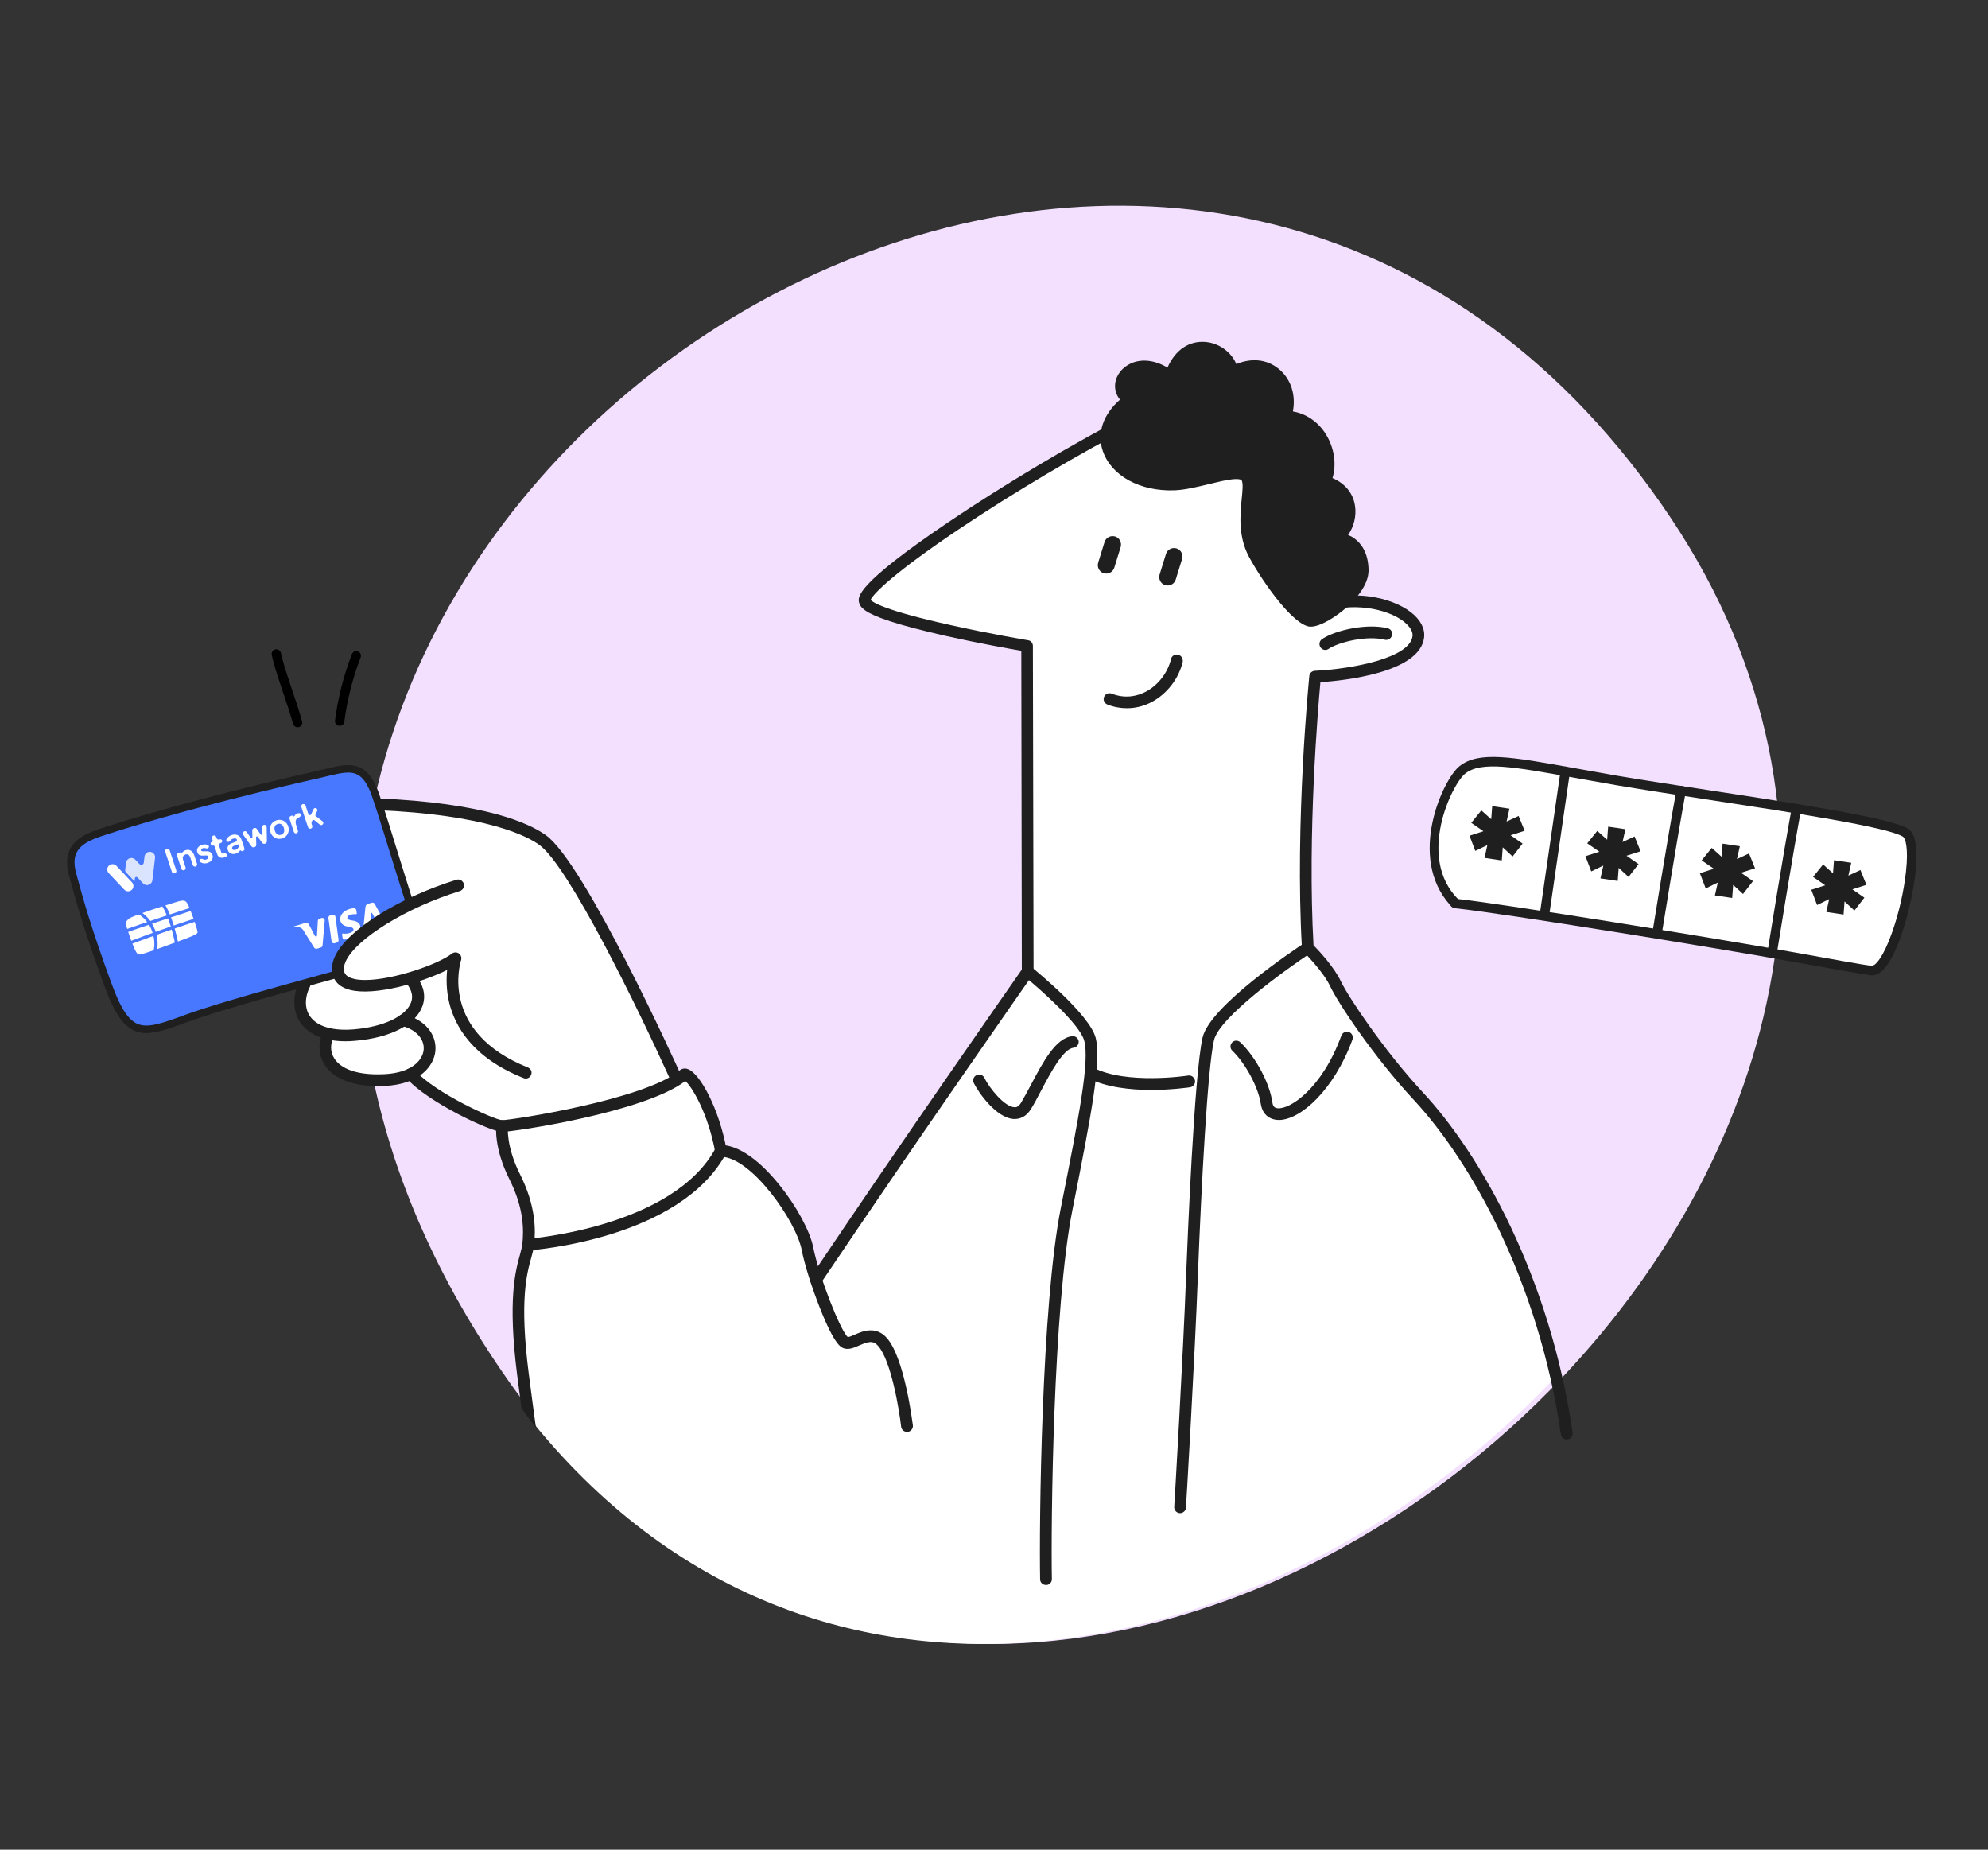 <svg width="301" height="280" viewBox="0 0 301 280" fill="none" xmlns="http://www.w3.org/2000/svg">
<rect x="0" y="0" width="301" height="280" fill="#333333" stroke="none"/>
<path d="M54.345 142.734C54.345 149.519 55.057 156.431 56.531 163.444C59.656 178.361 66.238 193.71 76.987 209.033C78.308 210.913 79.655 212.692 81.027 214.42C124.506 269.182 195.252 252.181 236.621 208.423C268.894 174.295 283.302 123.853 253.012 78.469C188.543 -18.095 54.167 48.153 54.345 142.734Z" fill="#F3E0FF"/>
<path d="M218.576 121.454C219.121 117.486 222.839 114.755 226.789 115.423L286.597 125.536C288.533 125.863 289.835 127.701 289.502 129.636L287.467 141.451C286.886 144.821 283.689 147.088 280.316 146.519L222.548 136.772C219.24 136.214 216.974 133.13 217.43 129.806L218.576 121.454Z" fill="white"/>
<path d="M276.95 136.11L276.516 138.052L279.128 138.441L279.278 136.456L280.77 137.836L282.28 135.888L280.461 134.625L282.589 133.948L281.682 131.702L279.859 132.549L280.293 130.606L277.681 130.218L277.531 132.203L276.033 130.863L274.512 132.747L276.351 134.014L274.243 134.693L275.121 136.997L276.95 136.11Z" fill="#1F1F1F"/>
<path d="M260.086 133.602L259.653 135.545L262.264 135.933L262.414 133.949L263.906 135.329L265.416 133.381L263.597 132.117L265.726 131.44L264.818 129.195L262.995 130.041L263.429 128.099L260.817 127.71L260.667 129.695L259.17 128.355L257.648 130.24L259.487 131.506L257.379 132.186L258.258 134.489L260.086 133.602Z" fill="#1F1F1F"/>
<path d="M242.757 131.027L242.323 132.969L244.935 133.358L245.085 131.373L246.576 132.753L248.087 130.805L246.267 129.542L248.396 128.865L247.488 126.619L245.666 127.466L246.099 125.523L243.488 125.135L243.337 127.12L241.84 125.78L240.318 127.664L242.158 128.931L240.05 129.61L240.928 131.914L242.757 131.027Z" fill="#1F1F1F"/>
<path d="M225.202 127.925L224.769 129.867L227.38 130.256L227.53 128.271L229.022 129.651L230.532 127.703L228.713 126.439L230.841 125.763L229.934 123.517L228.111 124.364L228.545 122.421L225.933 122.033L225.783 124.017L224.285 122.677L222.764 124.562L224.603 125.829L222.495 126.508L223.374 128.812L225.202 127.925Z" fill="#1F1F1F"/>
<path d="M282.778 147.57C282.961 147.597 283.123 147.621 283.244 147.639C284.829 147.834 286.369 145.828 287.837 141.659C289.484 136.98 291.552 127.106 288.901 125.45C286.326 123.846 272.548 121.736 259.236 119.695C253.996 118.896 249.039 118.138 244.961 117.449C242.642 117.043 240.485 116.66 238.591 116.316C228.818 114.553 223.902 113.657 220.968 115.993C218.502 117.965 213.015 129.718 219.559 137.005C219.887 137.462 220.179 137.497 220.57 137.514C220.96 137.53 220.723 136.481 220.74 136.09C214.48 129.755 219.818 118.719 221.836 117.115C224.255 115.178 229.252 116.087 238.32 117.724C240.214 118.068 242.391 118.454 244.71 118.86C248.788 119.549 253.765 120.31 259.005 121.11C271.548 123.036 285.794 125.195 288.122 126.659C288.462 126.875 288.984 128.235 288.578 131.941C288.266 134.874 287.482 138.337 286.459 141.186C285.129 144.981 283.883 146.265 283.394 146.213C282.214 146.079 277.399 145.198 271.312 144.107C259.645 142 227.908 136.866 220.74 136.09C220.352 136.054 220 136.332 219.943 136.717C219.906 137.105 220.185 137.456 220.57 137.514C227.698 138.283 259.394 143.411 271.041 145.515C276.807 146.538 281.098 147.32 282.778 147.57Z" fill="#1F1F1F"/>
<path d="M268.202 144.99C268.586 145.047 268.955 144.792 269.016 144.387C269.037 144.245 271.449 129.271 272.697 122.545C272.774 122.163 272.522 121.774 272.117 121.714C271.732 121.657 271.346 121.889 271.286 122.294C270.035 129.04 267.619 144.034 267.598 144.176C267.541 144.561 267.797 144.93 268.202 144.99Z" fill="#1F1F1F"/>
<path d="M250.803 141.907C251.187 141.964 251.556 141.709 251.617 141.304C251.638 141.162 254.014 126.431 255.247 119.806C255.324 119.425 255.072 119.035 254.667 118.975C254.262 118.915 253.896 119.15 253.836 119.555C252.603 126.18 250.223 140.931 250.202 141.073C250.142 141.478 250.398 141.847 250.803 141.907C250.782 141.904 250.803 141.907 250.803 141.907Z" fill="#1F1F1F"/>
<path d="M233.798 138.785C234.183 138.842 234.552 138.587 234.609 138.202L237.699 116.887C237.756 116.502 237.501 116.133 237.119 116.056C237.119 116.056 237.119 116.056 237.099 116.053C236.714 115.996 236.345 116.251 236.288 116.636L233.198 137.951C233.118 138.353 233.393 138.725 233.798 138.785Z" fill="#1F1F1F"/>
<path d="M202.23 148.935C201.061 146.419 198.038 143.472 198.038 143.472C196.945 124.235 199.156 102.432 199.156 102.432C199.156 102.432 214.199 101.771 214.784 96.384C215.114 93.36 209.422 90.514 203.501 91.099C201.621 92.826 199.334 94.097 198.393 93.995C196.665 93.818 192.498 88.684 189.906 83.958C187.314 79.231 189.83 73.946 188.712 72.218C187.593 70.49 181.673 73.209 177.759 73.361C171.406 73.59 167.061 69.728 167.569 65.611C149.984 75.165 130.367 88.507 130.951 91.048C131.587 93.767 155.55 97.833 155.55 97.833L155.626 147.105C155.626 147.105 138.016 172.263 123.582 193.735C122.998 191.982 122.54 190.305 122.286 189.009C121.397 184.511 114.358 174.219 109.148 174.219C107.852 167.13 104.066 162.403 104.066 162.403C103.532 162.683 102.973 162.962 102.363 163.242C102.363 163.242 87.955 131.35 82.136 127.157C78.782 124.743 71.082 122.355 57.487 121.745C58.554 124.642 59.596 129.571 60.714 137.576C57.639 139.177 55.047 140.981 53.319 142.709C51.591 144.463 50.753 146.165 51.312 147.563C49.584 148.122 47.78 148.732 45.925 149.316C44.654 152.238 45.569 155.567 49.685 156.508C48.313 159.15 49.533 162.86 55.479 163.42C56.292 163.496 57.182 163.521 58.198 163.47C59.799 163.394 61.121 163.064 62.137 162.556C65.186 166.062 74.513 170.408 75.961 170.408C75.961 170.408 75.554 173.508 77.841 178.082C80.128 182.631 80.128 186.112 79.9 188.424C79.671 190.711 77.282 193.735 79.112 207.991C79.417 210.354 79.696 212.489 79.951 214.42C123.43 269.182 194.175 252.182 235.545 208.423C230.971 188.424 221.67 173.482 214.682 165.961C208.812 159.532 203.399 151.425 202.23 148.935Z" fill="white"/>
<path d="M168.84 81.213C168.154 81.01 167.442 81.391 167.239 82.052L166.274 85.178C166.07 85.864 166.451 86.575 167.112 86.778C167.798 86.982 168.51 86.601 168.713 85.94L169.679 82.814C169.882 82.128 169.501 81.417 168.84 81.213Z" fill="#1F1F1F"/>
<path d="M178.141 83.018C177.454 82.814 176.743 83.195 176.54 83.856L175.574 86.982C175.371 87.668 175.752 88.379 176.413 88.583C177.099 88.786 177.81 88.405 178.014 87.744L178.979 84.619C179.182 83.933 178.801 83.221 178.141 83.018Z" fill="#1F1F1F"/>
<path d="M202.332 81.518C204.848 79.867 205.737 74.352 200.604 72.904C202.383 69.321 199.969 63.146 194.633 63.07C196.361 57.962 191.837 53.362 186.653 56.412C186.12 52.448 179.36 50.186 177.226 57.022C171.839 52.854 167.519 58.216 170.949 60.554C163.783 65.763 168.764 73.692 177.759 73.336C181.673 73.183 187.594 70.464 188.712 72.192C189.83 73.92 187.314 79.18 189.906 83.932C192.498 88.659 196.666 93.817 198.394 93.97C200.121 94.122 206.296 89.802 206.296 86.347C206.296 81.518 202.459 81.468 202.332 81.518Z" fill="#1F1F1F"/>
<path d="M205.077 81.518C204.772 81.289 204.441 81.112 204.111 80.984C204.975 79.765 205.407 78.088 205.153 76.537C204.873 74.657 203.628 73.158 201.748 72.37C202.383 70.312 202.027 67.821 200.782 65.788C199.613 63.883 197.809 62.637 195.751 62.282C196.234 59.766 195.446 57.326 193.591 55.827C191.812 54.379 189.499 54.15 187.187 55.116C186.45 53.311 184.595 51.939 182.511 51.761C180.021 51.558 177.937 52.981 176.768 55.649C174.888 54.531 172.931 54.277 171.279 54.989C169.907 55.599 168.967 56.793 168.84 58.14C168.764 59.004 169.018 59.817 169.577 60.503C167.01 62.739 166.045 65.611 166.985 68.304C168.281 72.04 172.626 74.403 177.785 74.225C179.386 74.174 181.241 73.717 183.045 73.285C184.392 72.954 185.637 72.65 186.628 72.548C187.797 72.446 187.975 72.675 187.975 72.675C188.254 73.082 188.127 74.327 188 75.546C187.772 77.96 187.441 81.239 189.144 84.364C191.38 88.456 195.852 94.63 198.317 94.859C198.368 94.859 198.419 94.859 198.495 94.859C199.918 94.859 202.332 93.36 204.035 91.81C205.229 90.743 207.211 88.582 207.211 86.346C207.186 83.602 206.017 82.204 205.077 81.518ZM202.79 90.514C200.858 92.267 198.902 93.157 198.444 93.106C197.377 93.004 193.489 88.659 190.668 83.526C189.22 80.883 189.499 78.037 189.754 75.75C189.931 74.047 190.059 72.7 189.449 71.76C188.991 71.049 188.178 70.794 187.162 70.794C185.916 70.794 184.316 71.176 182.613 71.608C180.91 72.014 179.157 72.446 177.709 72.497C173.389 72.65 169.679 70.718 168.662 67.771C167.874 65.534 168.916 63.171 171.457 61.316C171.686 61.138 171.839 60.884 171.813 60.579C171.813 60.3 171.661 60.02 171.432 59.868C170.847 59.461 170.543 58.927 170.593 58.368C170.67 57.682 171.203 57.022 171.991 56.691C173.312 56.107 175.015 56.513 176.667 57.784C176.895 57.962 177.2 58.013 177.48 57.936C177.759 57.86 177.963 57.631 178.064 57.352C178.852 54.811 180.428 53.438 182.384 53.616C184.061 53.769 185.561 55.065 185.764 56.59C185.815 56.895 185.993 57.149 186.247 57.276C186.526 57.403 186.831 57.403 187.085 57.25C189.067 56.081 191.024 56.107 192.473 57.301C193.997 58.546 194.506 60.732 193.769 62.892C193.667 63.171 193.718 63.451 193.896 63.679C194.048 63.908 194.328 64.061 194.607 64.061C197.225 64.111 198.648 65.814 199.257 66.805C200.376 68.635 200.579 70.972 199.791 72.599C199.664 72.827 199.664 73.107 199.766 73.361C199.867 73.615 200.071 73.793 200.35 73.844C202.586 74.479 203.222 75.851 203.4 76.893C203.628 78.392 202.942 80.121 201.824 80.857C201.443 81.112 201.316 81.594 201.519 82.001C201.697 82.357 202.053 82.535 202.408 82.509C202.536 82.509 203.527 82.56 204.314 83.322C205.026 84.008 205.382 85.076 205.382 86.473C205.382 87.515 204.441 89.014 202.79 90.514Z" fill="#1F1F1F"/>
<path d="M215.419 165.351C209.549 159.023 204.162 150.942 203.018 148.554C201.976 146.343 199.639 143.878 198.876 143.09C197.936 126.217 199.562 107.26 199.918 103.271C203.323 103.042 215.013 101.873 215.622 96.486C215.775 95.139 215.063 93.792 213.615 92.674C210.693 90.412 204.746 89.116 199.461 91.149C199.003 91.327 198.775 91.835 198.953 92.293C199.13 92.75 199.639 92.979 200.096 92.801C204.594 91.073 209.956 92.09 212.522 94.072C213.056 94.504 213.971 95.342 213.869 96.282C213.488 99.637 204.619 101.288 199.08 101.543C198.648 101.568 198.266 101.898 198.241 102.33C198.216 102.559 196.03 124.438 197.123 143.522C197.123 143.751 197.225 143.954 197.377 144.107C197.402 144.132 200.299 146.978 201.392 149.291C202.586 151.832 207.999 159.989 214.098 166.545C222.611 175.719 232.953 193.837 236.333 217.139C236.409 217.571 236.765 217.902 237.222 217.902C237.273 217.902 237.298 217.902 237.349 217.902C237.832 217.825 238.162 217.368 238.112 216.885C234.656 193.176 224.135 174.702 215.419 165.351Z" fill="#1F1F1F"/>
<path d="M171.152 62.663C162.334 67.212 152.017 73.361 143.581 79.053C129.452 88.583 129.884 90.412 130.062 91.2C130.24 91.937 130.926 92.801 134.763 94.046C136.847 94.732 139.718 95.469 143.276 96.282C148.053 97.35 152.856 98.214 154.635 98.519L154.711 146.775C152.907 149.367 136.364 173.025 122.82 193.202C122.54 193.608 122.642 194.167 123.074 194.447C123.226 194.548 123.404 194.599 123.557 194.599C123.836 194.599 124.116 194.472 124.294 194.218C138.575 172.974 156.159 147.842 156.337 147.588C156.439 147.436 156.49 147.258 156.49 147.08L156.388 97.782C156.388 97.35 156.083 96.969 155.651 96.918C155.6 96.918 149.883 95.952 144.064 94.656C134.052 92.445 132.171 91.2 131.815 90.819C132.171 89.93 135.322 86.728 145.207 80.095C153.466 74.556 163.453 68.635 171.94 64.264C172.372 64.035 172.55 63.502 172.321 63.07C172.143 62.612 171.584 62.46 171.152 62.663Z" fill="#1F1F1F"/>
<path d="M156.185 146.394C155.804 146.089 155.245 146.14 154.94 146.521C154.635 146.902 154.686 147.461 155.067 147.766C157.379 149.647 163.529 155.059 164.164 157.549C164.977 160.675 163.427 168.756 160.632 182.783C157.659 197.7 157.328 230.989 157.481 239.069C157.481 239.552 157.888 239.933 158.37 239.933C158.37 239.933 158.37 239.933 158.396 239.933C158.879 239.933 159.285 239.527 159.26 239.019C159.107 230.963 159.438 197.877 162.385 183.113C165.308 168.426 166.782 160.599 165.892 157.092C164.977 153.611 157.074 147.131 156.185 146.394Z" fill="#1F1F1F"/>
<path d="M197.53 142.735C196.056 143.7 183.172 152.289 182.079 157.067C180.809 162.657 179.792 188.018 179.589 193.049C179.132 205.374 177.81 227.888 177.785 228.117C177.759 228.6 178.141 229.032 178.623 229.057C178.649 229.057 178.649 229.057 178.674 229.057C179.132 229.057 179.538 228.702 179.564 228.219C179.589 227.99 180.911 205.475 181.368 193.126C181.902 179.302 182.842 161.666 183.807 157.473C184.595 154.017 194.684 146.75 198.495 144.234C198.902 143.954 199.029 143.421 198.749 143.014C198.495 142.557 197.936 142.455 197.53 142.735Z" fill="#1F1F1F"/>
<path d="M204.238 156.228C203.781 156.05 203.273 156.304 203.095 156.762C200.147 164.843 195.268 167.968 193.438 167.765C193.108 167.739 192.752 167.612 192.651 166.901C192.244 163.979 190.16 160.065 187.797 157.778C187.441 157.448 186.882 157.448 186.552 157.804C186.221 158.159 186.221 158.718 186.577 159.049C188.61 161.005 190.541 164.639 190.897 167.13C191.1 168.476 191.964 169.366 193.26 169.518C193.387 169.518 193.489 169.544 193.616 169.544C196.894 169.544 201.951 165.046 204.772 157.372C204.95 156.914 204.696 156.38 204.238 156.228Z" fill="#1F1F1F"/>
<path d="M179.919 162.81C179.818 162.835 170.543 164.233 165.536 161.615C165.104 161.387 164.571 161.564 164.342 161.996C164.113 162.428 164.291 162.962 164.723 163.191C167.468 164.614 171.203 164.995 174.303 164.995C177.48 164.995 179.996 164.614 180.199 164.588C180.682 164.512 181.012 164.055 180.936 163.572C180.834 163.089 180.402 162.733 179.919 162.81Z" fill="#1F1F1F"/>
<path d="M162.36 156.863C159.87 157.092 157.938 160.726 156.083 164.233C155.55 165.224 155.041 166.189 154.584 166.952C154.203 167.561 153.847 167.638 153.593 167.612C152.068 167.536 149.781 164.69 149.044 163.165C148.841 162.733 148.307 162.53 147.85 162.759C147.418 162.962 147.215 163.496 147.443 163.953C148.129 165.351 150.823 169.264 153.517 169.391C153.568 169.391 153.593 169.391 153.644 169.391C154.381 169.391 155.346 169.112 156.109 167.866C156.617 167.053 157.125 166.062 157.659 165.046C159.056 162.403 160.988 158.769 162.512 158.617C162.995 158.566 163.351 158.134 163.326 157.651C163.275 157.168 162.843 156.812 162.36 156.863Z" fill="#1F1F1F"/>
<path d="M178.369 99.103C177.887 99.002 177.404 99.281 177.302 99.764C176.819 101.822 175.371 103.703 173.516 104.694C172.372 105.304 170.517 105.863 168.306 104.999C167.849 104.821 167.341 105.05 167.163 105.507C166.985 105.964 167.214 106.473 167.671 106.65C168.637 107.032 169.628 107.21 170.619 107.21C171.915 107.21 173.185 106.905 174.38 106.269C176.718 105.024 178.471 102.737 179.081 100.171C179.132 99.688 178.852 99.205 178.369 99.103Z" fill="#1F1F1F"/>
<path d="M210.133 95.114C207.084 94.326 202.281 95.342 200.172 96.74C199.766 97.019 199.664 97.553 199.918 97.985C200.096 98.239 200.375 98.392 200.655 98.392C200.833 98.392 200.985 98.341 201.138 98.239C202.688 97.197 206.957 96.155 209.651 96.841C210.133 96.969 210.616 96.689 210.743 96.206C210.896 95.723 210.616 95.24 210.133 95.114Z" fill="#1F1F1F"/>
<path d="M134.306 202.578C132.629 200.647 130.596 201.511 129.401 202.045C129.071 202.197 128.588 202.4 128.359 202.4C127.267 201.46 124.04 193.379 123.125 188.805C122.642 186.366 120.584 182.554 117.992 179.352C116.187 177.09 112.604 173.33 109.123 173.33C108.64 173.33 108.234 173.736 108.234 174.219C108.234 174.702 108.64 175.108 109.123 175.108C113.748 175.108 120.533 184.866 121.371 189.161C121.803 191.397 122.896 194.853 124.141 198.004C126.403 203.747 127.394 204.001 127.826 204.128C128.563 204.332 129.3 204.027 130.087 203.671C131.511 203.061 132.197 202.883 132.959 203.747C134.916 205.983 136.135 213.327 136.44 215.97C136.491 216.427 136.872 216.758 137.33 216.758C137.355 216.758 137.406 216.758 137.431 216.758C137.914 216.707 138.27 216.25 138.219 215.767C138.143 215.36 136.999 205.704 134.306 202.578Z" fill="#1F1F1F"/>
<path d="M82.67 126.446C80.179 124.642 73.547 121.541 57.055 120.855C56.572 120.83 56.14 121.211 56.14 121.719C56.115 122.202 56.496 122.634 57.004 122.634C73.623 123.32 79.773 126.547 81.653 127.894C86.1 131.096 96.621 152.67 101.576 163.623C101.728 163.953 102.059 164.156 102.389 164.156C102.516 164.156 102.643 164.131 102.745 164.08C103.202 163.877 103.38 163.343 103.177 162.911C102.592 161.564 88.591 130.715 82.67 126.446Z" fill="#1F1F1F"/>
<path d="M61.426 147.436C61.07 147.766 61.044 148.325 61.375 148.681C62.035 149.392 62.722 150.536 62.213 151.806C61.4 153.865 58.046 155.44 53.624 155.821C50.372 156.101 47.983 155.389 46.916 153.814C46.103 152.62 46.128 150.942 46.941 149.341C47.17 148.909 46.992 148.376 46.56 148.147C46.128 147.918 45.594 148.096 45.366 148.528C44.248 150.714 44.298 153.052 45.467 154.78C46.23 155.898 48.085 157.626 52.328 157.626C52.786 157.626 53.294 157.6 53.828 157.549C59.062 157.092 62.823 155.186 63.916 152.416C64.577 150.764 64.145 148.986 62.722 147.436C62.34 147.131 61.781 147.105 61.426 147.436Z" fill="#1F1F1F"/>
<path d="M61.273 153.585C60.79 153.458 60.307 153.763 60.206 154.246C60.079 154.729 60.384 155.211 60.867 155.313C62.976 155.847 64.297 157.295 64.145 158.921C63.992 160.497 62.34 162.403 58.198 162.606C53.091 162.86 51.261 161.234 50.626 160.243C49.99 159.252 49.965 158.057 50.55 156.914C50.778 156.482 50.6 155.948 50.168 155.72C49.736 155.491 49.203 155.669 48.974 156.101C48.11 157.778 48.186 159.684 49.152 161.208C49.94 162.428 52.023 164.41 57.207 164.41C57.563 164.41 57.919 164.41 58.3 164.385C63.56 164.131 65.695 161.361 65.923 159.099C66.152 156.558 64.297 154.347 61.273 153.585Z" fill="#1F1F1F"/>
<path d="M104.168 161.844C103.71 161.666 103.253 161.742 102.897 162.047C97.612 166.469 77.46 169.569 76.012 169.569C74.894 169.518 65.847 165.478 62.849 162.022C62.518 161.64 61.959 161.615 61.603 161.945C61.222 162.276 61.197 162.835 61.527 163.191C64.678 166.824 74.335 171.348 76.037 171.348C77.638 171.348 97.561 168.4 103.761 163.648C104.727 164.436 107.217 168.527 108.284 174.397C108.36 174.829 108.742 175.134 109.148 175.134C109.199 175.134 109.25 175.134 109.301 175.109C109.784 175.032 110.114 174.549 110.012 174.067C108.894 167.866 105.997 162.504 104.168 161.844Z" fill="#1F1F1F"/>
<path d="M80.052 207.889C78.629 196.784 79.773 192.744 80.459 190.304C80.637 189.644 80.789 189.085 80.865 188.526C81.12 186.188 81.145 182.528 78.706 177.7C76.596 173.482 76.901 170.585 76.901 170.56C76.952 170.077 76.622 169.619 76.139 169.569C75.656 169.518 75.199 169.848 75.148 170.331C75.123 170.458 74.741 173.762 77.13 178.513C79.341 182.91 79.315 186.239 79.087 188.348C79.036 188.754 78.909 189.237 78.756 189.822C78.045 192.388 76.85 196.657 78.299 208.118C78.53 209.925 78.749 211.597 78.954 213.139C79.954 214.639 80.052 214.639 81.145 216.106C80.821 213.762 80.456 211.032 80.052 207.889Z" fill="#1F1F1F"/>
<path d="M10.968 132.286C12.048 136.29 13.33 140.864 16.364 149.112C19.398 157.359 21.615 156.589 28.134 154.196C34.653 151.803 50.331 147.733 57.528 145.645C64.724 143.558 63.752 141.157 62.628 138.344C61.524 135.532 58.82 126.128 56.918 120.52C55.016 114.932 52.421 116.298 48.017 117.28C43.614 118.263 27.453 121.999 15.087 126.07C12.439 126.99 9.887 128.281 10.968 132.286Z" fill="#4778FF" stroke="#1F1F1F" stroke-width="1.135"/>
<g clip-path="url(#clip0_256_7675)">
<path fill-rule="evenodd" clip-rule="evenodd" d="M33.954 129.799C34.063 129.763 34.167 129.714 34.252 129.665C34.349 129.61 34.383 129.493 34.348 129.388L34.34 129.364C34.282 129.188 34.056 129.14 33.88 129.198C33.712 129.253 33.565 129.221 33.482 128.969L33.178 128.049C33.118 127.868 33.217 127.672 33.398 127.613L33.459 127.593C33.607 127.544 33.687 127.385 33.638 127.237C33.59 127.09 33.43 127.009 33.283 127.058L33.222 127.078C33.04 127.137 32.845 127.039 32.785 126.857L32.732 126.696C32.647 126.439 32.306 126.386 32.147 126.606C32.085 126.692 32.068 126.803 32.101 126.904L32.191 127.176C32.231 127.296 32.166 127.425 32.046 127.464C31.926 127.504 31.861 127.633 31.901 127.752L31.936 127.859C31.974 127.976 32.1 128.039 32.217 128.001C32.334 127.963 32.46 128.026 32.498 128.143L32.878 129.292C33.035 129.77 33.441 129.967 33.954 129.799ZM26.467 132.202C26.651 132.142 26.751 131.943 26.69 131.759L25.688 128.721C25.627 128.537 25.428 128.437 25.244 128.497C25.06 128.558 24.96 128.756 25.021 128.94L26.023 131.978C26.084 132.163 26.282 132.263 26.467 132.202ZM27.885 131.736C28.062 131.678 28.159 131.487 28.1 131.31L27.733 130.196C27.582 129.74 27.744 129.472 28.104 129.353C28.433 129.245 28.688 129.437 28.801 129.781L29.188 130.952C29.246 131.129 29.437 131.226 29.614 131.167C29.791 131.109 29.887 130.919 29.829 130.742L29.416 129.489C29.235 128.941 28.782 128.476 28.093 128.703C27.896 128.768 27.692 128.901 27.552 129.107C27.507 129.172 27.393 129.166 27.368 129.091C27.354 129.047 27.306 129.023 27.262 129.037L27.021 129.116C26.844 129.175 26.748 129.365 26.806 129.542L27.459 131.521C27.518 131.698 27.708 131.794 27.885 131.736ZM32.165 129.419C32.365 130.025 31.925 130.466 31.429 130.629C30.986 130.774 30.559 130.68 30.271 130.45C30.152 130.355 30.172 130.179 30.285 130.076C30.413 129.961 30.606 129.989 30.756 130.074C30.877 130.142 31.03 130.173 31.222 130.11C31.519 130.012 31.591 129.797 31.545 129.658C31.486 129.478 31.247 129.493 30.965 129.511C30.555 129.537 30.054 129.569 29.873 129.022C29.691 128.468 30.072 128.052 30.579 127.886C30.922 127.773 31.245 127.804 31.518 127.953C31.664 128.032 31.67 128.226 31.557 128.346C31.445 128.465 31.262 128.458 31.109 128.401C31.002 128.36 30.874 128.349 30.725 128.399C30.515 128.468 30.42 128.612 30.46 128.736C30.511 128.89 30.734 128.881 31.006 128.871C31.43 128.854 31.972 128.833 32.165 129.419ZM36.529 128.802C36.49 128.717 36.348 128.723 36.295 128.8C36.159 128.999 35.94 129.146 35.724 129.217C35.186 129.394 34.669 129.221 34.488 128.673C34.3 128.104 34.695 127.765 35.283 127.571L35.624 127.459C35.827 127.393 35.959 127.145 35.8 127.002C35.68 126.894 35.518 126.881 35.266 126.964C35.1 127.018 34.982 127.117 34.901 127.233C34.799 127.379 34.624 127.49 34.454 127.436C34.294 127.385 34.202 127.211 34.28 127.062C34.435 126.769 34.679 126.538 35.077 126.407C35.791 126.172 36.359 126.479 36.57 127.119L37.002 128.429C37.053 128.583 36.969 128.749 36.815 128.8L36.65 128.854C36.602 128.87 36.55 128.847 36.529 128.802ZM35.675 128.634C35.389 128.728 35.209 128.651 35.151 128.478C35.097 128.313 35.181 128.117 35.472 128.021L36.129 127.805C36.141 127.801 36.153 127.807 36.157 127.819C36.22 128.141 36.069 128.505 35.675 128.634ZM39.046 126.672C38.959 126.549 38.766 126.613 38.77 126.763L38.803 127.874C38.807 128.041 38.702 128.191 38.543 128.244L38.499 128.258C38.341 128.31 38.167 128.253 38.071 128.117L36.824 126.356C36.692 126.169 36.778 125.909 36.995 125.837C37.141 125.789 37.3 125.845 37.385 125.973L37.939 126.811C38.023 126.938 38.221 126.876 38.217 126.724L38.192 125.727C38.188 125.56 38.293 125.41 38.452 125.358L38.467 125.353C38.626 125.301 38.8 125.359 38.895 125.496L39.467 126.31C39.554 126.435 39.749 126.368 39.742 126.216L39.693 125.213C39.685 125.06 39.78 124.922 39.925 124.874C40.143 124.802 40.367 124.962 40.371 125.19L40.41 127.338C40.413 127.503 40.308 127.652 40.15 127.704L40.107 127.718C39.949 127.77 39.774 127.712 39.678 127.575L39.046 126.672ZM42.745 126.909C43.557 126.642 43.883 125.84 43.638 125.098C43.394 124.358 42.657 123.915 41.845 124.182C41.033 124.449 40.704 125.243 40.948 125.982C41.193 126.724 41.933 127.176 42.745 126.909ZM41.615 125.763C41.757 126.193 42.08 126.517 42.563 126.358C43.049 126.198 43.113 125.747 42.971 125.317C42.829 124.887 42.514 124.575 42.028 124.735C41.544 124.894 41.473 125.333 41.615 125.763ZM44.903 126.141C45.074 126.085 45.167 125.9 45.111 125.729L44.848 124.933C44.628 124.267 44.849 123.886 45.148 123.787C45.312 123.734 45.492 123.637 45.525 123.468L45.535 123.415C45.563 123.265 45.488 123.105 45.336 123.094C45.235 123.087 45.134 123.101 45.04 123.131C44.84 123.197 44.666 123.346 44.572 123.545C44.546 123.602 44.417 123.61 44.398 123.551C44.373 123.477 44.294 123.438 44.221 123.462L44.041 123.521C43.868 123.578 43.775 123.763 43.832 123.936L44.491 125.933C44.547 126.104 44.732 126.197 44.903 126.141ZM47.186 124.425C47.148 124.511 47.143 124.608 47.173 124.697L47.275 125.006C47.333 125.183 47.237 125.374 47.06 125.432C46.883 125.49 46.692 125.394 46.634 125.217L45.623 122.153C45.564 121.976 45.66 121.785 45.837 121.727C46.014 121.669 46.205 121.765 46.264 121.942L46.691 123.238C46.756 123.435 47.03 123.449 47.114 123.26L47.45 122.508C47.486 122.427 47.554 122.366 47.638 122.338C47.901 122.252 48.138 122.523 48.018 122.772L47.772 123.279C47.725 123.376 47.753 123.492 47.838 123.558L48.822 124.315C49.03 124.475 48.975 124.802 48.726 124.884C48.619 124.919 48.502 124.897 48.416 124.826L47.615 124.169C47.499 124.074 47.324 124.115 47.263 124.252L47.186 124.425Z" fill="white"/>
<path fill-rule="evenodd" clip-rule="evenodd" d="M20.373 133.401C20.372 133.41 20.36 133.414 20.354 133.407L19.052 132.024C18.975 131.943 18.939 131.832 18.952 131.72L19.086 130.592C19.124 130.269 19.349 130.014 19.641 129.921C19.93 129.823 20.263 129.894 20.486 130.131L21.119 130.803C21.339 131.037 21.732 130.908 21.77 130.589L21.881 129.657C21.933 129.216 22.333 128.902 22.774 128.954C23.215 129.006 23.531 129.406 23.478 129.847L23.074 133.254C23.053 133.437 22.971 133.598 22.851 133.72C22.836 133.736 22.821 133.752 22.805 133.767C22.481 134.071 21.972 134.056 21.668 133.732L20.807 132.818C20.678 132.681 20.449 132.757 20.427 132.943L20.373 133.401Z" fill="white" fill-opacity="0.8"/>
<path fill-rule="evenodd" clip-rule="evenodd" d="M17.63 131.071C17.325 130.747 16.816 130.732 16.493 131.035C16.169 131.339 16.153 131.848 16.458 132.171L18.811 134.672C19.115 134.995 19.624 135.011 19.948 134.707C20.271 134.403 20.287 133.894 19.983 133.571L17.63 131.071Z" fill="white"/>
</g>
<path d="M30.066 140.657C29.961 140.296 29.813 139.816 29.615 139.251C29.447 138.757 29.241 138.205 29.01 137.611C28.961 137.479 28.906 137.346 28.851 137.213C28.276 135.787 27.806 135.926 26.24 136.406C25.854 136.522 25.299 136.692 24.667 136.891C23.557 137.244 22.2 137.686 21.002 138.136C20.678 138.256 20.36 138.383 20.071 138.498C19.28 138.819 18.634 139.292 18.878 140.181C18.924 140.354 19.007 140.612 19.102 140.911C19.274 141.447 19.508 142.116 19.726 142.702C19.854 143.038 19.976 143.352 20.081 143.583C20.712 144.999 20.934 144.832 22.241 144.422C22.585 144.317 22.993 144.174 23.458 144.013C24.408 143.687 25.563 143.261 26.753 142.824C27.176 142.669 27.606 142.506 28.036 142.351C30.255 141.543 30.283 141.401 30.066 140.657Z" fill="white"/>
<path d="M21.038 144.961C20.576 144.937 20.276 144.606 19.868 143.695C19.466 142.791 18.826 140.896 18.645 140.257C18.29 138.986 19.561 138.464 19.978 138.294C21.919 137.5 24.707 136.64 26.049 136.224L26.175 136.183C27.713 135.709 28.423 135.493 29.083 137.129C29.787 138.863 30.192 140.219 30.297 140.594C30.403 140.949 30.508 141.317 30.124 141.659C29.826 141.931 29.219 142.187 28.127 142.588C25.907 143.409 23.638 144.255 22.325 144.665C22.254 144.689 22.184 144.706 22.121 144.73C21.657 144.877 21.32 144.976 21.038 144.961ZM19.115 140.131C19.283 140.742 19.923 142.637 20.313 143.506C20.591 144.13 20.77 144.399 20.953 144.47C21.15 144.542 21.473 144.443 21.972 144.284C22.035 144.26 22.105 144.243 22.175 144.22C23.475 143.809 25.744 142.97 27.956 142.148C28.943 141.782 29.564 141.527 29.803 141.314C29.941 141.191 29.945 141.109 29.841 140.734C29.736 140.366 29.336 139.031 28.638 137.318C28.338 136.584 28.12 136.394 27.873 136.347C27.552 136.276 27.061 136.428 26.323 136.656L26.197 136.697C24.863 137.106 22.089 137.96 20.168 138.749C19.258 139.105 18.946 139.52 19.115 140.131Z" fill="#4778FF"/>
<path d="M23.45 144.274C23.43 144.273 23.416 144.272 23.396 144.264C23.266 144.23 23.197 144.096 23.232 143.968C23.677 142.452 23.102 139.588 20.893 138.357C20.779 138.289 20.739 138.144 20.8 138.03C20.868 137.918 21.015 137.877 21.129 137.938C22.21 138.542 23.054 139.579 23.511 140.869C23.902 141.977 23.97 143.185 23.701 144.102C23.661 144.209 23.561 144.279 23.45 144.274Z" fill="#4778FF"/>
<path d="M26.746 143.077C26.636 143.072 26.543 142.998 26.521 142.888C26.005 140.349 25.253 138.216 24.472 137.032C24.402 136.919 24.431 136.77 24.545 136.7C24.659 136.631 24.81 136.659 24.88 136.773C26.032 138.523 26.742 141.572 26.996 142.796C27.024 142.928 26.941 143.053 26.808 143.081C26.781 143.079 26.767 143.079 26.746 143.077Z" fill="#4778FF"/>
<path d="M19.095 141.163C18.998 141.158 18.912 141.099 18.882 141.008C18.833 140.882 18.902 140.749 19.023 140.701C21.136 139.929 27.66 137.773 28.938 137.381C29.065 137.34 29.199 137.415 29.241 137.541C29.283 137.666 29.207 137.799 29.08 137.84C27.809 138.225 21.299 140.382 19.186 141.147C19.164 141.16 19.13 141.165 19.095 141.163Z" fill="#4778FF"/>
<path d="M19.726 142.956C19.637 142.951 19.55 142.892 19.513 142.801C19.465 142.676 19.527 142.542 19.654 142.494C22.354 141.458 26.605 139.97 29.543 139.022C29.67 138.981 29.804 139.05 29.846 139.175C29.888 139.301 29.819 139.434 29.692 139.475C26.762 140.416 22.517 141.905 19.824 142.934C19.789 142.953 19.761 142.958 19.726 142.956Z" fill="#4778FF"/>
<path d="M49.988 138.573C49.811 138.627 49.699 138.802 49.724 138.985L50.195 142.477C50.226 142.708 50.457 142.857 50.681 142.789L50.996 142.693C51.173 142.639 51.285 142.464 51.261 142.281L50.789 138.789C50.758 138.558 50.527 138.409 50.304 138.477L49.988 138.573Z" fill="white"/>
<path d="M55.767 136.809C55.511 136.887 55.355 137.018 55.331 137.306L54.97 140.962C54.944 141.23 55.199 141.44 55.458 141.361L55.759 141.269C55.913 141.223 56.02 141.084 56.028 140.923C56.031 140.863 56.035 140.798 56.038 140.738C56.047 140.595 56.145 140.479 56.282 140.437C56.504 140.37 56.837 140.268 57.084 140.193C57.261 140.139 57.453 140.22 57.543 140.382C57.548 140.392 57.553 140.402 57.559 140.412C57.645 140.567 57.828 140.64 57.998 140.588L58.236 140.516C58.466 140.446 58.573 140.183 58.457 139.972L56.735 136.829C56.649 136.672 56.464 136.597 56.292 136.649L55.767 136.809ZM56.082 139.577C56.081 139.574 56.081 139.572 56.081 139.57C56.088 139.316 56.143 138.362 56.145 138.321C56.146 138.32 56.146 138.319 56.146 138.318C56.146 138.313 56.146 138.3 56.147 138.28C56.149 138.173 56.291 138.138 56.343 138.232C56.343 138.232 56.343 138.232 56.343 138.232C56.344 138.234 56.544 138.597 56.721 138.912C56.841 139.127 56.732 139.403 56.497 139.475L56.111 139.592C56.099 139.596 56.086 139.589 56.082 139.577Z" fill="white"/>
<path d="M53.341 139.346C52.927 139.276 52.657 139.217 52.595 139.012C52.54 138.833 52.664 138.599 53.074 138.474C53.407 138.373 53.687 138.372 53.915 138.386C53.974 138.396 54.026 138.347 54.019 138.287L53.959 137.799C53.936 137.619 53.788 137.476 53.606 137.483C53.408 137.49 53.172 137.519 52.917 137.597C51.893 137.908 51.323 138.699 51.558 139.468C51.739 140.058 52.353 140.235 52.818 140.29C53.29 140.37 53.458 140.46 53.513 140.639C53.599 140.921 53.297 141.125 52.99 141.219C52.58 141.343 52.334 141.362 51.928 141.318C51.855 141.299 51.787 141.36 51.797 141.435L51.859 141.921C51.881 142.098 52.025 142.236 52.203 142.23C52.469 142.22 52.799 142.174 53.139 142.07C54.24 141.735 54.792 140.978 54.533 140.132C54.434 139.714 54.042 139.441 53.341 139.346Z" fill="white"/>
<path d="M48.388 139.058C48.237 139.104 48.13 139.24 48.121 139.398L47.994 141.619C47.984 141.786 47.761 141.833 47.684 141.685L46.752 139.921C46.622 139.68 46.393 139.665 46.163 139.736L44.497 140.243C44.496 140.243 44.495 140.243 44.494 140.243C44.464 140.255 44.453 140.329 44.486 140.329C44.491 140.329 44.498 140.327 44.503 140.327C44.78 140.327 45.031 140.334 45.265 140.373C45.527 140.406 45.744 140.564 45.891 140.772L47.557 143.449C47.648 143.595 47.825 143.661 47.989 143.611L48.569 143.435C48.717 143.39 48.822 143.26 48.836 143.107L49.164 139.366C49.187 139.099 48.933 138.892 48.676 138.971L48.388 139.058Z" fill="white"/>
<path d="M53.941 99.269C52.709 102.455 51.864 105.778 51.427 109.166M41.839 98.997C42.313 101.373 44.189 106.246 45.055 109.381" stroke="black" stroke-width="1.42" stroke-linecap="round" stroke-linejoin="round"/>
<ellipse cx="63.211" cy="142.234" rx="12.5" ry="5.301" transform="rotate(-21.624 63.211 142.234)" fill="white"/>
<path d="M109.555 173.432C109.123 173.203 108.589 173.355 108.361 173.787C101.906 185.807 80.128 187.509 79.9 187.535C79.417 187.56 79.036 187.992 79.087 188.475C79.112 188.933 79.519 189.288 79.976 189.288C80.001 189.288 80.027 189.288 80.052 189.288C80.992 189.212 103.024 187.484 109.936 174.6C110.165 174.194 109.987 173.66 109.555 173.432Z" fill="#1F1F1F"/>
<path d="M79.925 161.59C66.533 156.228 69.659 145.81 69.811 145.352C69.939 144.971 69.786 144.564 69.481 144.336C69.151 144.107 68.719 144.132 68.414 144.361C66.432 145.937 59.596 148.351 55.301 148.351C54.615 148.351 53.98 148.3 53.472 148.147C52.786 147.97 52.354 147.665 52.176 147.258C51.973 146.775 52.049 146.191 52.354 145.505C53.98 142.049 61.578 137.373 69.633 134.883C70.091 134.73 70.371 134.247 70.218 133.765C70.066 133.307 69.583 133.028 69.1 133.18C60.333 135.899 52.608 140.753 50.727 144.742C50.194 145.886 50.118 146.978 50.499 147.919C50.88 148.884 51.718 149.52 52.989 149.85C56.724 150.816 63.916 148.732 67.702 146.826C67.575 148.097 67.55 149.825 68.007 151.756C68.846 155.263 71.463 160.091 79.264 163.191C79.366 163.242 79.493 163.267 79.595 163.267C79.951 163.267 80.281 163.064 80.408 162.708C80.611 162.276 80.383 161.768 79.925 161.59Z" fill="#1F1F1F"/>
<defs>
<clipPath id="clip0_256_7675">
<rect width="34.332" height="5.5" rx="0.605" transform="matrix(0.95 -0.312 0.313 0.95 15.64 130.851)" fill="white"/>
</clipPath>
</defs>
</svg>
